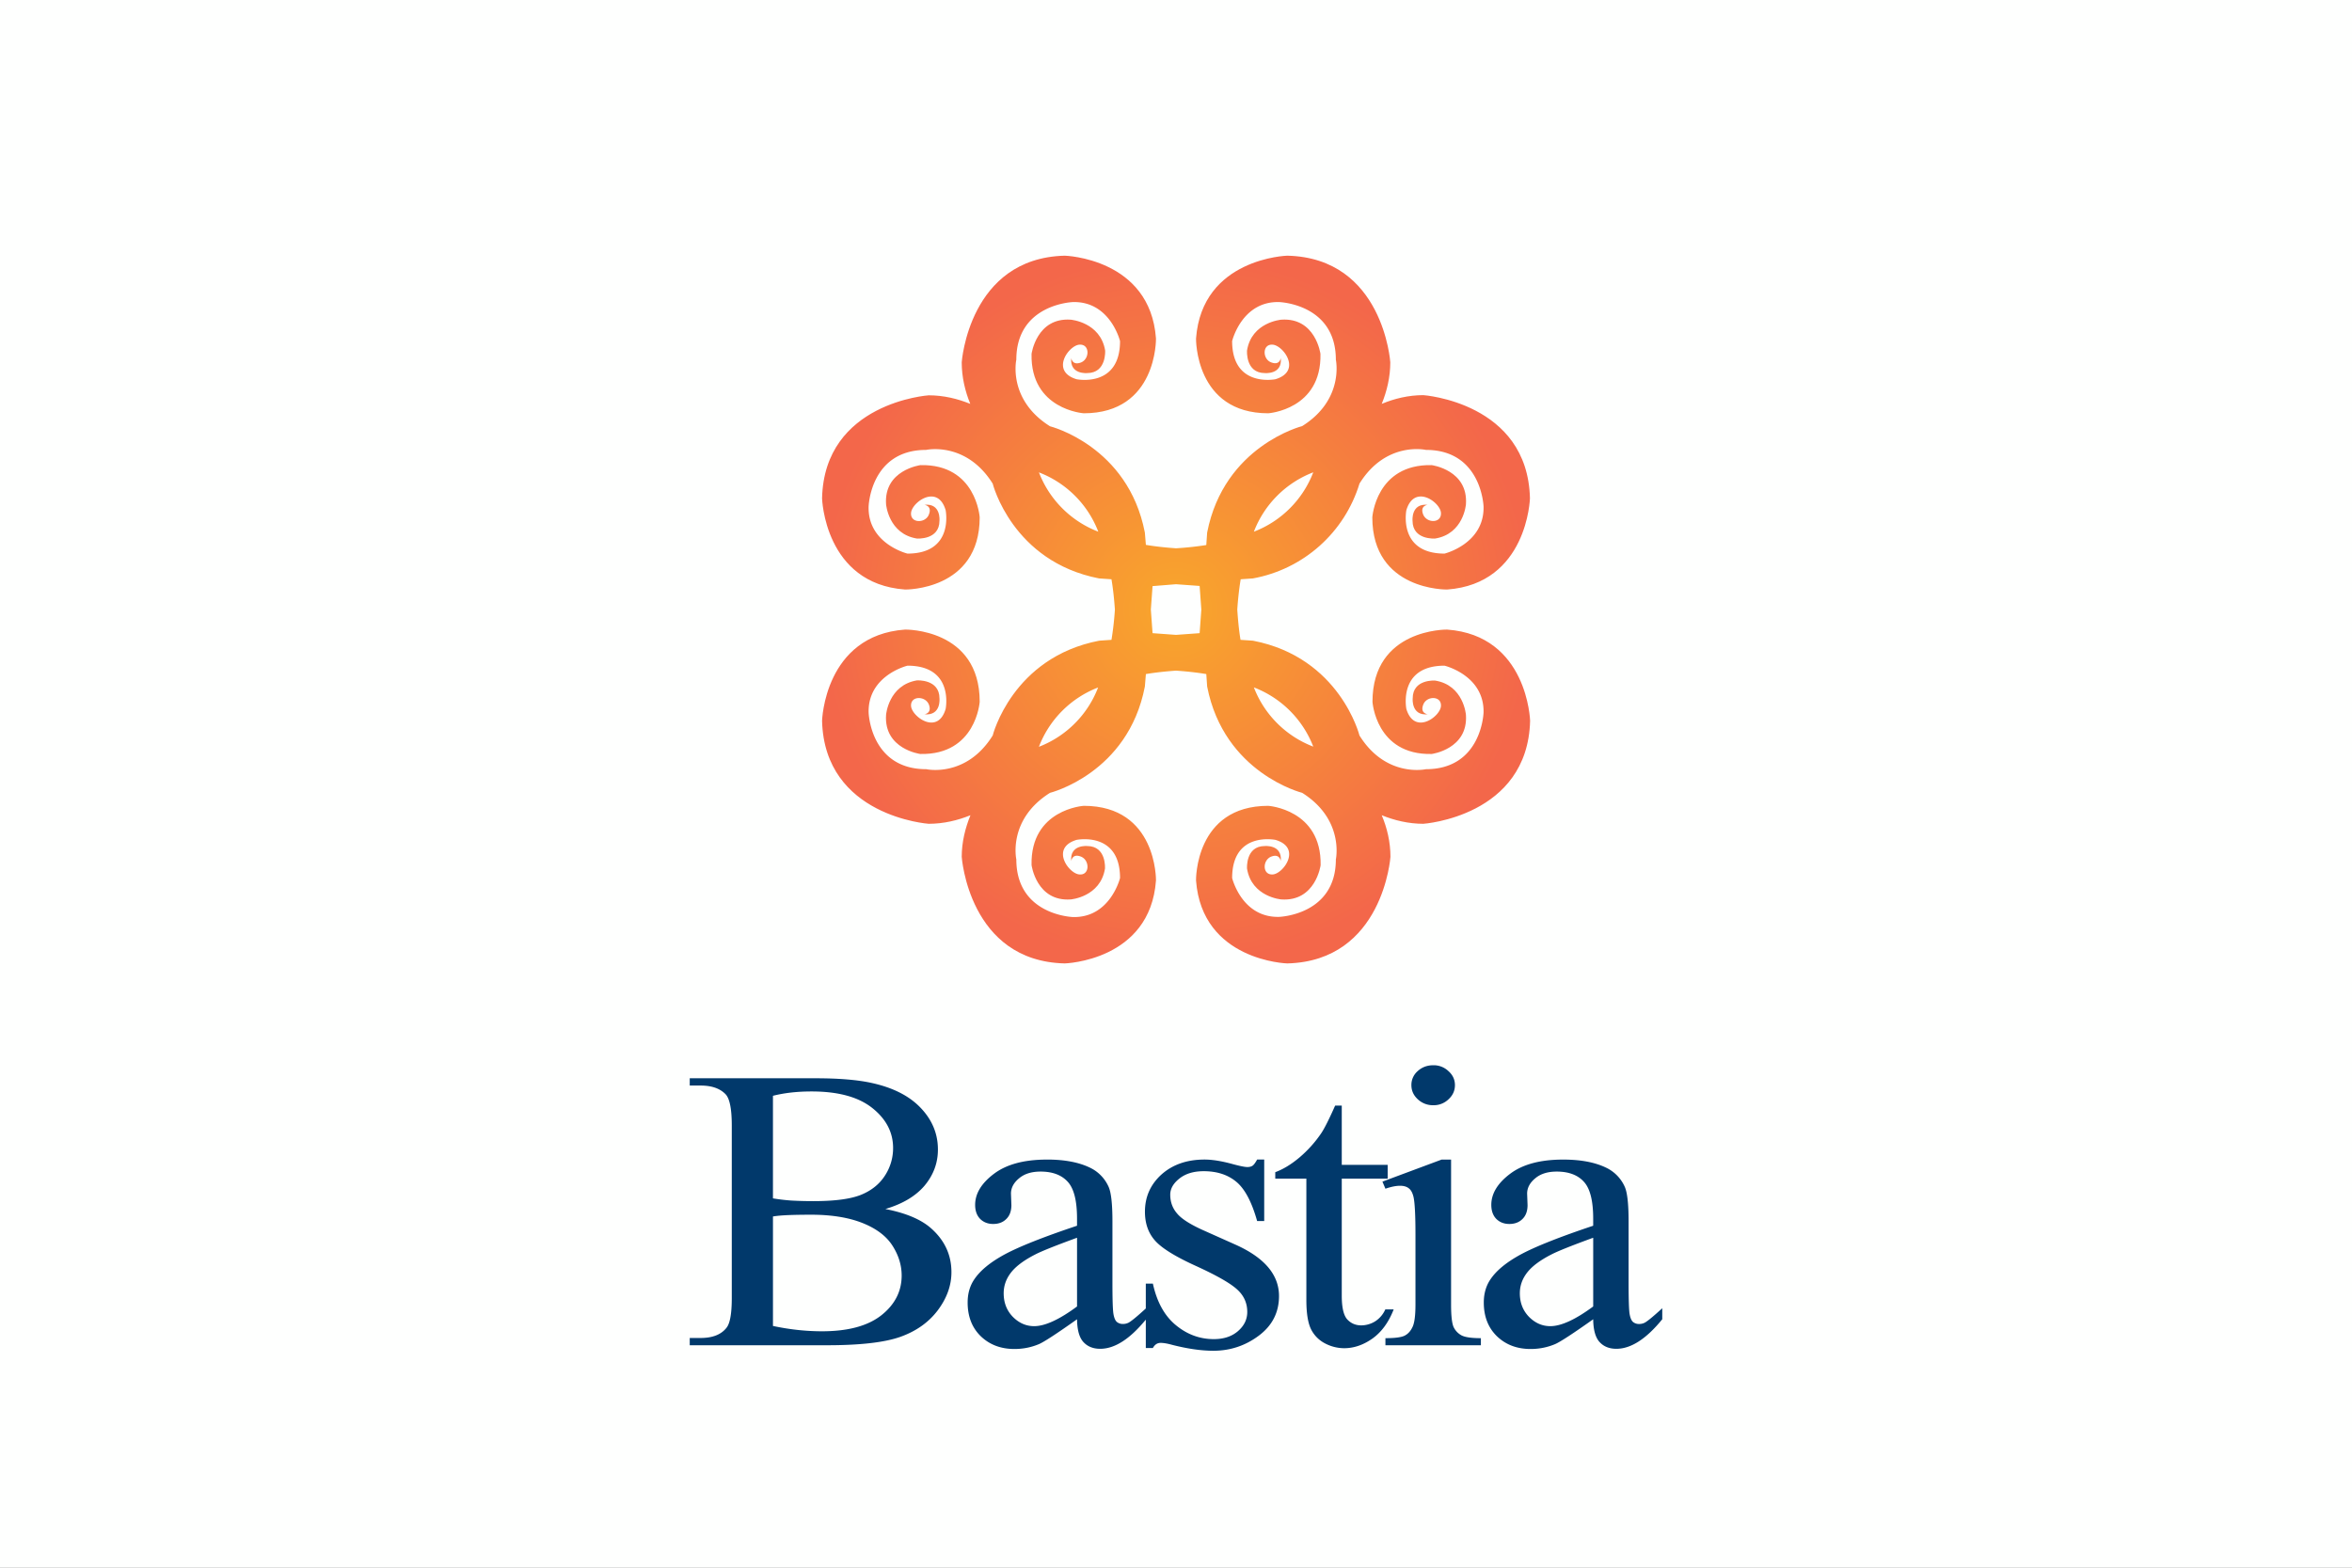 <?xml version="1.0" encoding="UTF-8" standalone="no"?><svg xml:space="preserve" width="1944" height="1296" style="clip-rule:evenodd;fill-rule:evenodd;image-rendering:optimizeQuality;shape-rendering:geometricPrecision;text-rendering:geometricPrecision" xmlns="http://www.w3.org/2000/svg"><rect width="100%" height="100%" fill="#808080" stroke="none"/><defs><clipPath id="a" clipPathUnits="userSpaceOnUse"><path d="M209.42 571.3s-.07-4.37 4.22-4.37c0 0 3.12.21 3.05 3.47 0 0-.28 2.14-2.29 2 0 0-1.73-.14-2-1.8 0 0-.1-1.32 1.04-1.32 0 0 1.04-.1.93.88 0 0-.05-.46-.57-.25-.51.2-.51 1.08.1 1.03.63-.05 1.72-1.55.16-2.02 0 0-2.53-.51-2.53 2.23 0 0 .56 2.33 2.74 2.28 0 0 3.32-.1 3.32-3.37 0 0 .51-2.33-1.97-3.88 0 0-4.56-1.15-5.55-6.22l-.05-.73a18.54 18.54 0 0 0-1.77-.19c-.57.04-1.17.1-1.76.2l-.06.72c-.98 5.07-5.54 6.21-5.54 6.21-2.49 1.56-1.97 3.89-1.97 3.89 0 3.26 3.31 3.37 3.31 3.37 2.18.05 2.75-2.28 2.75-2.28 0-2.75-2.54-2.23-2.54-2.23-1.55.47-.46 1.97.16 2.02.62.05.62-.83.1-1.04-.52-.2-.57.26-.57.26-.1-.98.93-.88.93-.88 1.14 0 1.05 1.32 1.05 1.32-.28 1.66-2.01 1.8-2.01 1.8-2 .14-2.29-2-2.29-2-.07-3.26 3.05-3.47 3.05-3.47 4.3 0 4.22 4.37 4.22 4.37-.34 4.7-5.33 4.84-5.33 4.84-5.6-.14-6.02-6.23-6.02-6.23 0-.87.2-1.7.5-2.43-.74.3-1.56.5-2.43.5 0 0-6.1-.41-6.23-6.02 0 0 .14-4.99 4.85-5.33 0 0 4.36-.07 4.36 4.22 0 0-.2 3.12-3.46 3.05 0 0-2.15-.28-2.01-2.29 0 0 .14-1.73 1.8-2 0 0 1.32-.1 1.32 1.04 0 0 .1 1.04-.88.93 0 0 .47-.05.26-.57-.2-.52-1.09-.52-1.04.1.05.63 1.56 1.71 2.02.16 0 0 .52-2.54-2.23-2.54 0 0-2.33.57-2.27 2.75 0 0 .1 3.31 3.36 3.31 0 0 2.33.52 3.89-1.97 0 0 1.14-4.55 6.21-5.54l.73-.05c.1-.6.16-1.2.2-1.77a18.62 18.62 0 0 0-.2-1.77l-.72-.05c-5.08-.98-6.22-5.54-6.22-5.54-1.55-2.49-3.88-1.97-3.88-1.97-3.27 0-3.37 3.31-3.37 3.31-.05 2.18 2.27 2.74 2.27 2.74 2.75 0 2.23-2.53 2.23-2.53-.46-1.55-1.96-.46-2.02.16-.05.62.83.62 1.04.1.2-.52-.26-.57-.26-.57.99-.1.88.93.88.93 0 1.14-1.32 1.05-1.32 1.05-1.66-.28-1.8-2.01-1.8-2.01-.14-2.01 2-2.29 2-2.29 3.26-.07 3.47 3.05 3.47 3.05 0 4.3-4.36 4.22-4.36 4.22-4.71-.34-4.85-5.33-4.85-5.33.14-5.6 6.23-6.02 6.23-6.02.87 0 1.7.2 2.44.5-.3-.74-.51-1.56-.51-2.43 0 0 .41-6.1 6.02-6.23 0 0 4.99.14 5.33 4.85 0 0 .07 4.36-4.22 4.36 0 0-3.12-.2-3.05-3.46 0 0 .28-2.15 2.29-2.01 0 0 1.73.14 2 1.8 0 0 .1 1.32-1.04 1.32 0 0-1.03.1-.93-.88 0 0 .05.47.57.26.52-.21.52-1.1-.1-1.04-.62.05-1.71 1.55-.16 2.02 0 0 2.54.52 2.54-2.23 0 0-.57-2.33-2.75-2.28 0 0-3.31.1-3.31 3.37 0 0-.52 2.33 1.97 3.89 0 0 4.56 1.13 5.54 6.21l.06.73c.6.1 1.2.16 1.76.2.57-.04 1.17-.1 1.77-.2l.05-.73c.99-5.07 5.55-6.21 5.55-6.21 2.48-1.56 1.97-3.89 1.97-3.89 0-3.26-3.32-3.36-3.32-3.36-2.18-.05-2.74 2.27-2.74 2.27 0 2.75 2.53 2.23 2.53 2.23 1.56-.46.47-1.97-.15-2.02-.62-.05-.62.83-.1 1.04.51.2.56-.26.56-.26.1.98-.93.88-.93.88-1.14 0-1.04-1.32-1.04-1.32.27-1.66 2-1.8 2-1.8 2.01-.14 2.3 2 2.3 2 .06 3.26-3.06 3.47-3.06 3.47-4.3 0-4.22-4.36-4.22-4.36.35-4.71 5.33-4.85 5.33-4.85 5.61.14 6.03 6.23 6.03 6.23 0 .87-.2 1.7-.51 2.43.74-.3 1.57-.5 2.43-.5 0 0 6.1.41 6.24 6.02 0 0-.14 4.99-4.85 5.33 0 0-4.36.07-4.36-4.22 0 0 .2-3.12 3.46-3.05 0 0 2.14.28 2 2.29 0 0-.13 1.73-1.8 2 0 0-1.31.1-1.31-1.04 0 0-.1-1.03.88-.93 0 0-.47.05-.26.57.2.52 1.08.52 1.03-.1-.05-.62-1.55-1.71-2.02-.16 0 0-.51 2.53 2.23 2.53 0 0 2.33-.56 2.28-2.74 0 0-.1-3.31-3.37-3.31 0 0-2.33-.52-3.88 1.97 0 0-1.14 4.56-6.22 5.54l-.73.05c-.1.6-.15 1.2-.19 1.77.04.57.1 1.17.2 1.77l.72.05a8.01 8.01 0 0 1 6.22 5.54c1.55 2.5 3.88 1.97 3.88 1.97 3.26 0 3.37-3.31 3.37-3.31.05-2.18-2.28-2.75-2.28-2.75-2.74 0-2.23 2.54-2.23 2.54.47 1.55 1.97.47 2.02-.15.05-.63-.83-.63-1.04-.1-.2.51.26.56.26.56-.98.1-.88-.93-.88-.93 0-1.14 1.32-1.04 1.32-1.04 1.67.27 1.8 2 1.8 2 .14 2.01-2 2.29-2 2.29-3.26.07-3.47-3.05-3.47-3.05 0-4.3 4.37-4.22 4.37-4.22 4.7.34 4.84 5.33 4.84 5.33-.13 5.61-6.23 6.03-6.23 6.03-.86 0-1.69-.2-2.43-.51.3.74.5 1.56.5 2.43 0 0-.4 6.1-6.02 6.23 0 0-4.98-.14-5.33-4.84m6.85-7.82a6.03 6.03 0 0 0-3.47-3.47 6.02 6.02 0 0 0 3.47 3.47m-16.04 0a6.02 6.02 0 0 0 3.48-3.47 6.03 6.03 0 0 0-3.47 3.47m6.64-9.4-.1 1.38.1 1.37 1.37.11 1.38-.1.1-1.38-.1-1.38-1.38-.1zm5.92-3.17a6.03 6.03 0 0 0 3.47-3.46 6.02 6.02 0 0 0-3.47 3.46m-9.1 0a6.02 6.02 0 0 0-3.46-3.47 6.02 6.02 0 0 0 3.47 3.47"/></clipPath><clipPath id="b" clipPathUnits="userSpaceOnUse"><path d="M187.57 576.14h41.37v-41.36h-41.37Z"/></clipPath><radialGradient id="c" cx="0" cy="0" r="1" fx="0" fy="0" gradientTransform="matrix(20.683 0 0 -20.683 208.25 555.46)" gradientUnits="userSpaceOnUse" spreadMethod="pad"><stop offset="0" style="stop-opacity:1;stop-color:#f9a72b"/><stop offset="1" style="stop-opacity:1;stop-color:#f3674a"/></radialGradient></defs><rect style="clip-rule:evenodd;fill-rule:evenodd;image-rendering:optimizeQuality;shape-rendering:geometricPrecision;text-rendering:geometricPrecision;fill:#fefffe;fill-opacity:1;stroke:none;stroke-width:6.862" width="1944" height="1296" rx=".04" ry=".04"/><path style="font-size:347.914px;font-family:'Times New Roman';-inkscape-font-specification:'Times New Roman, ';text-align:center;letter-spacing:-18.592px;text-anchor:middle;clip-rule:evenodd;fill:#01396b;fill-rule:evenodd;stroke-width:44.033;stroke-linecap:square;paint-order:stroke fill markers;image-rendering:optimizeQuality;shape-rendering:geometricPrecision;text-rendering:geometricPrecision" d="M1184.64 880.64c-5.08 0-9.4 1.63-12.94 4.89a15.1 15.1 0 0 0-5.14 11.55c0 4.56 1.77 8.47 5.32 11.72a18.22 18.22 0 0 0 12.76 4.89 17.6 17.6 0 0 0 12.59-4.89c3.54-3.25 5.32-7.16 5.32-11.72 0-4.55-1.78-8.4-5.32-11.55a17.6 17.6 0 0 0-12.6-4.89zM570.09 891.4v6.02h9.04c9.1 0 15.95 2.39 20.56 7.16 3.43 3.58 5.15 12.2 5.15 25.88v142.6c0 12.36-1.36 20.44-4.08 24.24-4.38 5.86-11.59 8.8-21.63 8.8h-9.04v6.01h113.47c27.06 0 47.16-2.27 60.28-6.83 13.24-4.67 23.64-12 31.2-21.98 7.57-10.09 11.35-20.61 11.35-31.57 0-14.44-5.73-26.64-17.2-36.63-8.27-7.16-20.74-12.37-37.41-15.62 14.3-4.24 25.12-10.7 32.45-19.37 7.32-8.8 10.99-18.72 10.99-29.79 0-12.91-4.67-24.3-14-34.18-9.35-9.99-22.88-16.93-40.6-20.84-11.71-2.6-27.25-3.9-46.64-3.9h-103.9zm100.7 10.9c21.98 0 38.71 4.56 50.18 13.68 11.46 9.11 17.2 20.13 17.2 33.04a41.4 41.4 0 0 1-6.92 23.11c-4.61 7.06-11.29 12.32-20.04 15.8-8.63 3.35-21.57 5.04-38.82 5.04-6.74 0-12.95-.17-18.62-.5a161.24 161.24 0 0 1-14.9-1.78v-84.8c9.46-2.4 20.1-3.59 31.92-3.59zm432.73 11.72c-4.85 10.96-8.63 18.5-11.35 22.63a99.28 99.28 0 0 1-18.26 20.34c-6.74 5.65-13.36 9.66-19.86 12.05v5.37h25.7v100.27c0 10.74 1.25 18.72 3.73 23.93a26.48 26.48 0 0 0 11.53 11.88 34.13 34.13 0 0 0 15.95 4.07c8.04 0 15.84-2.66 23.4-7.98 7.57-5.42 13.42-13.45 17.56-24.09H1145a22.4 22.4 0 0 1-8.5 9.93 21.98 21.98 0 0 1-11.35 3.26c-4.73 0-8.63-1.68-11.7-5.05-2.96-3.36-4.44-9.87-4.44-19.53V974.4h37.94V963h-37.94v-48.99zm-238.13 44.6c-18.8 0-33.4 3.9-43.8 11.72-10.4 7.82-15.6 16.39-15.6 25.72 0 4.88 1.36 8.73 4.08 11.56 2.84 2.82 6.44 4.23 10.81 4.23 4.5 0 8.1-1.36 10.82-4.07 2.83-2.71 4.25-6.56 4.25-11.56l-.35-9.44c0-4.77 2.24-9 6.74-12.7 4.37-3.69 10.28-5.53 17.72-5.53 9.81 0 17.26 2.77 22.34 8.3 5.2 5.54 7.8 15.74 7.8 30.6v5.86c-27.89 9.34-47.86 17.26-59.92 23.77-11.94 6.5-20.33 13.45-25.18 20.83-3.54 5.32-5.31 11.61-5.31 18.88 0 11.5 3.6 20.79 10.81 27.84 7.33 7.05 16.6 10.58 27.84 10.58 7.2 0 14-1.36 20.38-4.07 4.26-1.85 14.72-8.68 31.39-20.5.11 8.89 1.89 15.18 5.32 18.87 3.42 3.7 8.03 5.54 13.82 5.54 11.98 0 24.55-8.06 37.7-24.12v23.47h5.84c1.54-2.83 3.67-4.24 6.38-4.24 2.49 0 5.68.55 9.58 1.63 12.76 3.26 24.11 4.88 34.04 4.88 13.83 0 26.3-4.12 37.4-12.37 11.24-8.35 16.85-19.31 16.85-32.88 0-17.58-12-31.74-35.99-42.48l-25.88-11.56c-11.23-4.99-18.68-9.71-22.34-14.16-3.79-4.34-5.68-9.55-5.68-15.62 0-4.89 2.54-9.34 7.63-13.35 5.08-4.02 11.76-6.02 20.03-6.02 10.87 0 19.8 2.87 26.77 8.62 7.1 5.75 12.89 16.6 17.38 32.56h5.85V958.6h-5.85c-1.42 2.6-2.66 4.29-3.73 5.05-1.06.76-2.54 1.14-4.43 1.14-2 0-6.03-.82-12.05-2.44-9.1-2.5-16.85-3.75-23.23-3.75-14.54 0-26.42 4.13-35.64 12.37-9.1 8.25-13.65 18.5-13.65 30.77 0 9.44 2.66 17.25 7.98 23.44 5.32 6.29 16.55 13.34 33.69 21.16 17.14 7.8 28.54 14.27 34.22 19.37 5.79 5.1 8.68 11.39 8.68 18.88 0 6.18-2.6 11.5-7.8 15.95-5.08 4.34-11.7 6.51-19.86 6.51-11.58 0-22.04-3.85-31.38-11.56-9.34-7.7-15.66-19.15-18.97-34.34h-5.85v20.57c-6.92 6.35-11.66 10.27-14.1 11.66a10.35 10.35 0 0 1-4.97 1.14 7.67 7.67 0 0 1-4.79-1.63c-1.3-1.09-2.24-3.2-2.83-6.35-.6-3.25-.89-12-.89-26.2v-50.63c0-14.43-1.06-23.98-3.2-28.65a31.77 31.77 0 0 0-15.42-15.78c-9.22-4.45-21.04-6.68-35.46-6.68zm326.17 0-48.94 18.23 2.48 5.86c4.73-1.63 8.75-2.44 12.06-2.44 3.07 0 5.5.7 7.27 2.12 1.77 1.3 3.07 3.69 3.9 7.16 1.06 4.77 1.6 15.24 1.6 31.41v57.46c0 9.23-.83 15.46-2.49 18.72-1.53 3.26-3.66 5.6-6.38 7-2.72 1.41-8.04 2.12-15.96 2.12v5.86h78.9v-5.86c-7.68 0-13-.76-15.96-2.28a15.4 15.4 0 0 1-6.56-6.84c-1.42-3.15-2.12-9.39-2.12-18.72v-119.8zm100.44 0c-18.79 0-33.39 3.9-43.79 11.72-10.4 7.82-15.6 16.39-15.6 25.72 0 4.88 1.36 8.73 4.08 11.56 2.83 2.82 6.44 4.23 10.81 4.23 4.5 0 8.1-1.36 10.82-4.07 2.83-2.71 4.25-6.56 4.25-11.56l-.35-9.44c0-4.77 2.24-9 6.74-12.7 4.37-3.69 10.28-5.53 17.73-5.53 9.8 0 17.25 2.77 22.33 8.3 5.2 5.54 7.8 15.74 7.8 30.6v5.86c-27.89 9.34-47.86 17.26-59.92 23.77-11.94 6.5-20.33 13.45-25.18 20.83-3.54 5.32-5.32 11.61-5.32 18.88 0 11.5 3.61 20.79 10.82 27.84 7.33 7.05 16.6 10.58 27.84 10.58 7.2 0 14-1.36 20.38-4.07 4.26-1.85 14.72-8.68 31.39-20.5.11 8.89 1.89 15.18 5.32 18.87 3.42 3.7 8.03 5.54 13.82 5.54 12.06 0 24.7-8.14 37.94-24.42v-9.11c-7.09 6.5-11.87 10.47-14.36 11.88a10.35 10.35 0 0 1-4.96 1.14 7.67 7.67 0 0 1-4.79-1.63c-1.3-1.09-2.24-3.2-2.83-6.35-.6-3.25-.89-12-.89-26.2v-50.63c0-14.43-1.06-23.98-3.19-28.65a31.78 31.78 0 0 0-15.43-15.78c-9.22-4.45-21.04-6.68-35.46-6.68zm-621.74 45.58c16.9 0 31.08 2.28 42.55 6.83 11.46 4.56 19.74 10.8 24.82 18.72 5.08 7.93 7.62 16.17 7.62 24.74 0 13.03-5.6 23.99-16.84 32.89-11.23 8.79-27.54 13.18-48.93 13.18-13.36 0-26.9-1.47-40.6-4.4v-90.5c3.19-.54 7.38-.92 12.59-1.14 5.2-.21 11.46-.32 18.79-.32zm219.95 19.04v56.81c-14.66 10.85-26.48 16.28-35.46 16.28-6.62 0-12.47-2.55-17.56-7.65-5.08-5.21-7.62-11.72-7.62-19.53 0-6.2 2-11.89 6.03-17.1 4.02-5.2 10.7-10.2 20.03-14.97 5.2-2.71 16.73-7.33 34.58-13.84zm426.62 0v56.81c-14.66 10.85-26.48 16.28-35.46 16.28-6.62 0-12.47-2.55-17.56-7.65-5.08-5.21-7.62-11.72-7.62-19.53 0-6.2 2-11.89 6.03-17.1 4.02-5.2 10.7-10.2 20.03-14.97 5.2-2.71 16.73-7.33 34.58-13.84z"/><g clip-path="url(#a)" style="display:inline" transform="matrix(14.146 0 0 -14.146 -1973.9 8361.45)"><g clip-path="url(#b)"><path d="M209.42 571.3s-.07-4.37 4.22-4.37c0 0 3.12.21 3.05 3.47 0 0-.28 2.14-2.29 2 0 0-1.73-.14-2-1.8 0 0-.1-1.32 1.04-1.32 0 0 1.04-.1.93.88 0 0-.05-.46-.57-.25-.51.2-.51 1.08.1 1.03.63-.05 1.72-1.55.16-2.02 0 0-2.53-.51-2.53 2.23 0 0 .56 2.33 2.74 2.28 0 0 3.32-.1 3.32-3.37 0 0 .51-2.33-1.97-3.88 0 0-4.56-1.15-5.55-6.22l-.05-.73a18.54 18.54 0 0 0-1.77-.19c-.57.04-1.17.1-1.76.2l-.06.72c-.98 5.07-5.54 6.21-5.54 6.21-2.49 1.56-1.97 3.89-1.97 3.89 0 3.26 3.31 3.37 3.31 3.37 2.18.05 2.75-2.28 2.75-2.28 0-2.75-2.54-2.23-2.54-2.23-1.55.47-.46 1.97.16 2.02.62.05.62-.83.1-1.04-.52-.2-.57.26-.57.26-.1-.98.93-.88.93-.88 1.14 0 1.05 1.32 1.05 1.32-.28 1.66-2.01 1.8-2.01 1.8-2 .14-2.29-2-2.29-2-.07-3.26 3.05-3.47 3.05-3.47 4.3 0 4.22 4.37 4.22 4.37-.34 4.7-5.33 4.84-5.33 4.84-5.6-.14-6.02-6.23-6.02-6.23 0-.87.2-1.7.5-2.43-.74.3-1.56.5-2.43.5 0 0-6.1-.41-6.23-6.02 0 0 .14-4.99 4.85-5.33 0 0 4.36-.07 4.36 4.22 0 0-.2 3.12-3.46 3.05 0 0-2.15-.28-2.01-2.29 0 0 .14-1.73 1.8-2 0 0 1.32-.1 1.32 1.04 0 0 .1 1.04-.88.93 0 0 .47-.05.26-.57-.2-.52-1.09-.52-1.04.1.05.63 1.56 1.71 2.02.16 0 0 .52-2.54-2.23-2.54 0 0-2.33.57-2.27 2.75 0 0 .1 3.31 3.36 3.31 0 0 2.33.52 3.89-1.97 0 0 1.14-4.55 6.21-5.54l.73-.05c.1-.6.16-1.2.2-1.77a18.62 18.62 0 0 0-.2-1.77l-.72-.05c-5.08-.98-6.22-5.54-6.22-5.54-1.55-2.49-3.88-1.97-3.88-1.97-3.27 0-3.37 3.31-3.37 3.31-.05 2.18 2.27 2.74 2.27 2.74 2.75 0 2.23-2.53 2.23-2.53-.46-1.55-1.96-.46-2.02.16-.05.62.83.62 1.04.1.2-.52-.26-.57-.26-.57.99-.1.88.93.88.93 0 1.14-1.32 1.05-1.32 1.05-1.66-.28-1.8-2.01-1.8-2.01-.14-2.01 2-2.29 2-2.29 3.26-.07 3.47 3.05 3.47 3.05 0 4.3-4.36 4.22-4.36 4.22-4.71-.34-4.85-5.33-4.85-5.33.14-5.6 6.23-6.02 6.23-6.02.87 0 1.7.2 2.44.5-.3-.74-.51-1.56-.51-2.43 0 0 .41-6.1 6.02-6.23 0 0 4.99.14 5.33 4.85 0 0 .07 4.36-4.22 4.36 0 0-3.12-.2-3.05-3.46 0 0 .28-2.15 2.29-2.01 0 0 1.73.14 2 1.8 0 0 .1 1.32-1.04 1.32 0 0-1.03.1-.93-.88 0 0 .05.47.57.26.52-.21.52-1.1-.1-1.04-.62.05-1.71 1.55-.16 2.02 0 0 2.54.52 2.54-2.23 0 0-.57-2.33-2.75-2.28 0 0-3.31.1-3.31 3.37 0 0-.52 2.33 1.97 3.89 0 0 4.56 1.13 5.54 6.21l.06.73c.6.1 1.2.16 1.76.2.57-.04 1.17-.1 1.77-.2l.05-.73c.99-5.07 5.55-6.21 5.55-6.21 2.48-1.56 1.97-3.89 1.97-3.89 0-3.26-3.32-3.36-3.32-3.36-2.18-.05-2.74 2.27-2.74 2.27 0 2.75 2.53 2.23 2.53 2.23 1.56-.46.47-1.97-.15-2.02-.62-.05-.62.83-.1 1.04.51.2.56-.26.56-.26.1.98-.93.88-.93.88-1.14 0-1.04-1.32-1.04-1.32.27-1.66 2-1.8 2-1.8 2.01-.14 2.3 2 2.3 2 .06 3.26-3.06 3.47-3.06 3.47-4.3 0-4.22-4.36-4.22-4.36.35-4.71 5.33-4.85 5.33-4.85 5.61.14 6.03 6.23 6.03 6.23 0 .87-.2 1.7-.51 2.43.74-.3 1.57-.5 2.43-.5 0 0 6.1.41 6.24 6.02 0 0-.14 4.99-4.85 5.33 0 0-4.36.07-4.36-4.22 0 0 .2-3.12 3.46-3.05 0 0 2.14.28 2 2.29 0 0-.13 1.73-1.8 2 0 0-1.31.1-1.31-1.04 0 0-.1-1.03.88-.93 0 0-.47.05-.26.57.2.52 1.08.52 1.03-.1-.05-.62-1.55-1.71-2.02-.16 0 0-.51 2.53 2.23 2.53 0 0 2.33-.56 2.28-2.74 0 0-.1-3.31-3.37-3.31 0 0-2.33-.52-3.88 1.97 0 0-1.14 4.56-6.22 5.54l-.73.05c-.1.6-.15 1.2-.19 1.77.04.57.1 1.17.2 1.77l.72.05a8.01 8.01 0 0 1 6.22 5.54c1.55 2.5 3.88 1.97 3.88 1.97 3.26 0 3.37-3.31 3.37-3.31.05-2.18-2.28-2.75-2.28-2.75-2.74 0-2.23 2.54-2.23 2.54.47 1.55 1.97.47 2.02-.15.05-.63-.83-.63-1.04-.1-.2.51.26.56.26.56-.98.1-.88-.93-.88-.93 0-1.14 1.32-1.04 1.32-1.04 1.67.27 1.8 2 1.8 2 .14 2.01-2 2.29-2 2.29-3.26.07-3.47-3.05-3.47-3.05 0-4.3 4.37-4.22 4.37-4.22 4.7.34 4.84 5.33 4.84 5.33-.13 5.61-6.23 6.03-6.23 6.03-.86 0-1.69-.2-2.43-.51.3.74.5 1.56.5 2.43 0 0-.4 6.1-6.02 6.23 0 0-4.98-.14-5.33-4.84m6.85-7.82a6.03 6.03 0 0 0-3.47-3.47 6.02 6.02 0 0 0 3.47 3.47m-16.04 0a6.02 6.02 0 0 0 3.48-3.47 6.03 6.03 0 0 0-3.47 3.47m6.64-9.4-.1 1.38.1 1.37 1.37.11 1.38-.1.1-1.38-.1-1.38-1.38-.1zm5.92-3.17a6.03 6.03 0 0 0 3.47-3.46 6.02 6.02 0 0 0-3.47 3.46m-9.1 0a6.02 6.02 0 0 0-3.46-3.47 6.02 6.02 0 0 0 3.47 3.47" style="display:inline;fill:url(#c);stroke:none"/></g></g></svg>